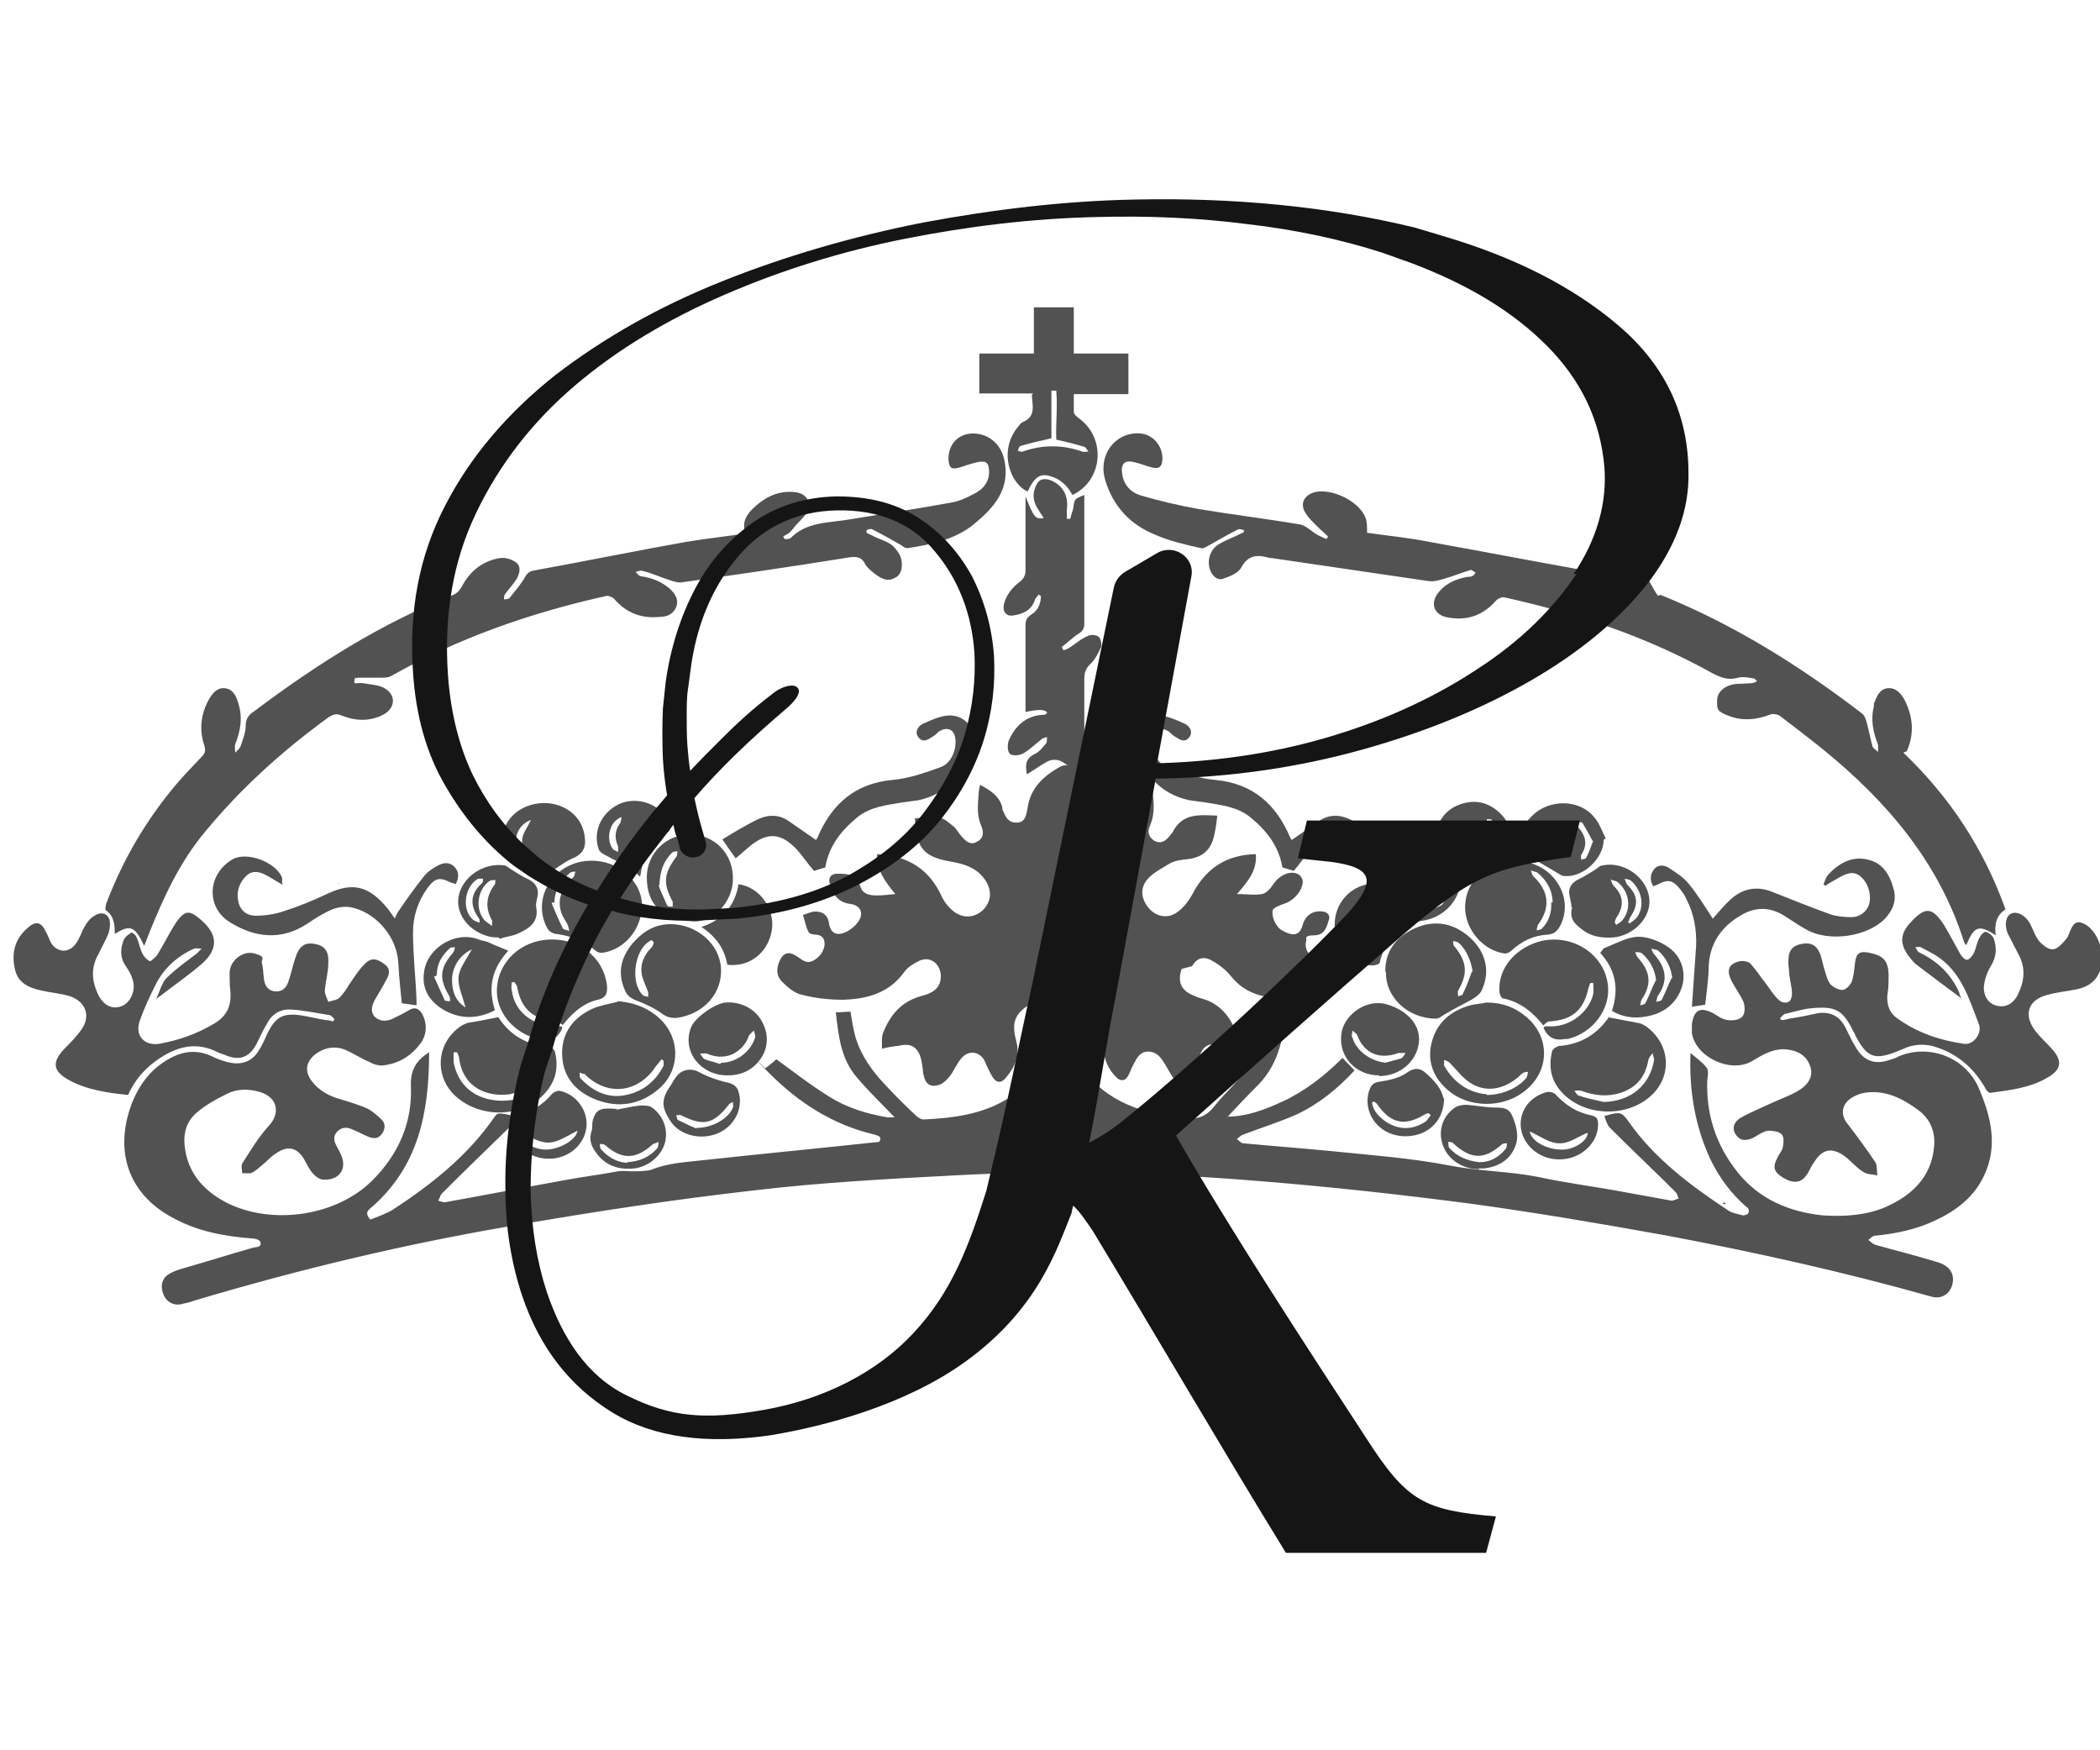 <svg xmlns="http://www.w3.org/2000/svg" xmlns:xlink="http://www.w3.org/1999/xlink" viewBox="0 0 300 250"><defs><style>      .st0 {        fill: none;      }      .st1 {        clip-path: url(#clippath-1);      }      .st2 {        fill: #525252;      }      .st3 {        fill: #151515;      }      .st4 {        clip-path: url(#clippath-2);      }      .st5 {        display: none;        fill: #525252;      }      .st6 {        clip-path: url(#clippath);      }    </style><clipPath id="clippath"><rect class="st0" x="-106.4" y="-5.7" width="522.9" height="261.5"></rect></clipPath><clipPath id="clippath-1"><rect class="st0" x="-106.4" y="-5.7" width="522.9" height="261.5"></rect></clipPath><clipPath id="clippath-2"><rect class="st0" x="46.7" y="21.6" width="206.8" height="206.8"></rect></clipPath></defs><g id="Ebene_2"><rect class="st5" x="-20.9" y="-10.5" width="346.7" height="275"></rect></g><g id="Ebene_1"><g class="st6"><g class="st1"><g><path class="st2" d="M48.4,126.2s0,0,0,0-.1,0-.2,0c0,0,0,0,0,0h.2"></path><polygon class="st2" points="246.1 153.7 246.1 153.8 246.1 153.7 246.1 153.7"></polygon><path class="st2" d="M48.4,126.2h-.2c0,0,.1,0,.2-.1h0"></path><path class="st2" d="M246.4,172c-.1,0-.2-.1-.3-.1,0,0,.1-.1.2-.2,0,0,.1.2.2.2h0Z"></path><polygon class="st2" points="246.1 153.7 246.1 153.7 246.1 153.8 246.1 153.7"></polygon><path class="st2" d="M246.4,171.9s.1,0,.2.1c0,0-.1,0-.2,0h0"></path><path class="st2" d="M175,159.9v.2h-.1s.1,0,.2-.1h0"></path><path class="st2" d="M126.5,159.9s0,0,0,.1h0v-.2h0"></path><path class="st2" d="M106.5,76.2c-.5-1.4,0-2.5.9-3.4,1.7-1.7,3.7-2.8,6.2-2.5,1.7.2,2.4,1.5,1.6,3-.5.8-1.3,1.4-1.9,2.2s-.9.8-1.4,1.1c0,.1.1.2.2.4.2,0,.6,0,.8-.1,2.3-2.4,5.5-2.2,8.4-2.7,4.8-.8,9.6-1.5,14.5-2.4,1.3-.2,2.5-.8,3.6-1.4,1.1-.6,1.9-1.6,1.9-3s-.5-1.6-1.6-1.4c-.9.2-1.8.5-2.7.8-1.1.3-1.4,0-1.5-1.1-.1-2.5,1.8-4.2,4.4-3.7,1.9.4,3.1,1.8,3.5,3.4,1.1,4.4-1.4,7.1-4.3,9.5-2.7,2.2-6.2,2.9-9.5,3.4-.2,0-.6-.2-.8-.4-1.4-.8-2.8-1.6-4.2-2.3-.2-.1-.5,0-.8.1v.4c.3.2.7.3,1,.5.8.4,1.6.6,2.4,1.1.6.4,1.1,1.1,1.4,1.7.5,1.3.2,2.7-.7,3.1-1.1.7-2.1.1-3-.6-.5-.4-1-.8-1.3-1.3-.5-1.1-1.3-1.1-2.2-1-8.1,1.3-16.2,2.5-24.2,3.6-.5,0-1.2-.2-1.7-.4-1.3-.4-2.5-1-3.9-1.3-.2,0-.5.1-.8.2.2.2.4.5.7.6,1.6.2,3.1.8,4.3,1.9.7.7,1.2,1.5.8,2.5s-1.3,1.4-2.2,1.4c-2.7.3-4.9-.5-6.7-2.6-.2-.2-.7-.4-1-.4-10.8,2.4-21.2,6-30.9,11.5-.4.2-1,.2-1.5.2-1,0-2,0-3,0s-.5.3-.7.5c0,.1,0,.2.1.3.4,0,.9-.1,1.3,0,1,.2,2.2.2,3.1.8,1.5,1,1.3,2.7-.2,3.6-2,1.1-4.1,1-6.1.2-.7-.3-1.1-.2-1.8.2-6.6,4.8-12.5,10.1-17.7,16.4-3.6,4.3-5.9,9.3-8,14.5-.2.5-.4,1.1-.7,1.8-1.3-2.8-2-3.1-4.2-1.7,0-1.3-.1-2.6-1.3-3.4-.1-.1,0-.7.1-1,2.4-6.3,5.7-11.9,10-17,1.1-1.3,2.4-2.6,3.6-3.9.5-.5.6-.8.4-1.6-.8-2.3-.5-4.6.7-6.7.5-.8,1.1-1.6,2.2-1.5,1.1.1,1.6,1,1.9,2,.7,2.1.4,4-.4,6-.1.4,0,.8,0,1.2.3-.3.7-.6.8-1,.3-.9.7-1.9.7-2.8,0-1,.4-1.6,1.2-2.1,8.9-6.7,18.2-12.6,28.6-16.7.4-.2.8-.6,1-1,1.2-2.3,3-3.8,5.6-4.2.7-.1,1.7.2,2.3.7.7.6.4,1.6,0,2.3-.5.8-1.1,1.4-1.6,2.1-.2.2-.2.5-.2.8.2,0,.6,0,.8-.2.7-.9,1.5-1.8,2.1-2.8.3-.6.7-1,1.3-1.1,7.2-1.3,14.5-2.8,21.8-4.1,3-.5,6-.8,9.1-1.3"></path><path class="st2" d="M271.9,107.5c6.6,6.3,11.5,13.7,14.6,22.4-1.3.8-1.6,2.1-1.4,3.7-2.4-1.6-3.1-1.3-4.2,1.4-.1-.1-.2-.2-.3-.4-3.6-11.4-11-20.1-20.1-27.5-2.1-1.7-4.2-3.3-6.3-4.9-.4-.2-1-.3-1.4-.1-1.9.7-3.8.9-5.7.2s-1.8-1-1.8-2.2.9-2,2.1-2.3c.7-.2,1.6-.1,2.4-.2.4,0,.7,0,1.2-.3-.2-.2-.3-.4-.5-.4-.7-.1-1.5-.3-2.2-.1-1.4.4-2.4,0-3.6-.6-9.3-5.2-19.4-8.6-29.9-10.9-.3,0-.8.2-1,.4-1.9,2.2-4.2,3-6.9,2.5-2.1-.3-2.7-2.1-1.3-3.7,1-1.2,2.4-1.8,4-2.1.2,0,.5,0,.7-.1.2-.1.4-.3.5-.5-.2-.1-.5-.4-.7-.4-1.3.4-2.5.9-3.9,1.3-.7.2-1.4.4-2.1.3-7.5-1.1-15-2.2-22.5-3.3h-.2c-1.7-.5-3.1-.5-4.1,1.4-.4.7-1.5,1.2-2.4,1.5-.9.4-1.6-.2-2-1.1-.5-1.3-.1-2.9,1.1-3.7.8-.5,1.8-.9,2.7-1.3.3-.2.7-.3,1-.5v-.3c-.2,0-.6-.2-.8-.1-1.4.7-2.8,1.5-4.2,2.3-.4.2-.8.5-1.1.4-2.2-.5-4.5-1-6.5-1.9-3.6-1.4-6.1-4.1-7.2-7.8-1.1-3.6,1.4-6.9,4.9-6.7,2.1.1,3.6,2.2,3.2,4.2-.2.8-.7.8-1.3.7-.9-.2-1.8-.6-2.7-.8-1.3-.3-1.9.2-1.7,1.6.2,1.7,1.3,2.8,2.8,3.2,2.7.8,5.4,1.4,8.1,1.9,4.8.8,9.7,1.4,14.5,2.2,1,.2,1.7,1.1,2.7,1.6.4.2.7.3,1.1.5,0-.1.2-.2.2-.4-.4-.4-.8-.7-1.1-1-.8-.8-1.7-1.6-2.2-2.5-.7-1.3,0-2.4,1.4-2.8,2.5-.6,6.4,1.3,7.3,3.7.2.6.2,1.3.2,2.1,2.8.4,5.9.7,8.9,1.3,7.3,1.3,14.5,2.7,21.8,4,.7.1,1,.5,1.3,1.1.5,1,1.4,2,2.1,2.9.1.2.4.2.7.2,0-.2,0-.6-.1-.8-.5-.7-1.2-1.4-1.7-2.2-.5-.7-.7-1.6-.1-2.3.6-.8,1.5-.9,2.4-.7,2.5.5,4.2,1.9,5.4,4.1s.8,1.1,1.3,1.3c10.4,4.2,19.8,10.1,28.7,16.9.4.3.6,1,.7,1.4.3,1.1.5,2.2.8,3.3.1.3.5.5.8.8,0-.4,0-.7,0-1-.7-1.8-1.1-3.6-.6-5.5,0-.1,0-.2,0-.4.4-1,.8-2.1,2-2.2s1.9.8,2.4,1.7c1.2,2.4,1.4,4.8.3,7.3"></path><path class="st2" d="M155,111c-1.1-.7-2.1-1.4-3.1-2.1-.8-.5-1.7-.5-2.5,0-.9.5-1.7,1.1-2.7,1.7-.2-1.2-.3-2.2,1.1-2.9.7-.3,1.2-1,1.7-1.6.1-.2,0-.5.1-.8-.2,0-.5.1-.7.2-.9.7-1.7,1.5-2.7,2.1-.5.3-1.5.4-1.9.1s-.4-1.3-.2-1.9c.9-2.1,2.5-3.6,4.9-3.7.1,0,.3,0,.4-.1,0,0,.1-.1.2-.2-.3-.5-1.3-.5-3.1-.1v-12.4c0-.7.2-1.1.8-1.5,1-.6,1.4-1.6,1.4-2.7-.1,0-.2-.1-.3-.2-.2.3-.5.5-.6.9-.5,1.4-1.7,1.9-3,2.1-1,.2-1.6-.5-1.4-1.5.3-1.4,1.2-2.5,2.4-3.4.4-.3.7-.9.7-1.4,0-3.1,0-6.2,0-9.3v-1.4c1.2,3,1.4,3.3,2.6,3.1-.2-.4-.5-.7-.7-1.1-.7-1-1-2.1-.5-3.3.4-1.1,1.1-1.4,2.2-1,1.7.7,2.6,2.2,2.3,4.2,0,.4,0,.9,0,1.3.2,0,.3,0,.5,0,.1-.5.3-1,.4-1.4.2-1.4.1-1.4,1.6-2v18.4c0,.7-.3,1.1-.8,1.4-.8.5-1.6,1.3-2.4,1.9,0,.2.2.3.2.5.3-.1.6-.2.9-.4.9-.6,1.7-1.3,2.7-1.7.4-.2,1.2-.1,1.5.2s.4,1.1.3,1.4c-.4.9-.9,1.9-1.6,2.5-.6.6-.8,1.2-.8,2.1v13.9"></path><path class="st2" d="M147.6,56.2h-7.7v-5.7h7.8v-6.6h5.7v6.6h7.8v5.8h-7.8c0,.9,0,1.7,0,2.5,0,.4.5.8.8,1,3.9,2.9,3.3,8.9-1,10.9-.7-1.3-1.7-2.3-3.2-2.7-1.4-.4-2.2.1-3.2,2.2-2.5-1.1-4.2-5.8-1.4-9.2.2-.2.4-.6.7-.7,1.9-.8,1.4-2.3,1.3-3.9M150.9,55.8h-.7v6.8c-1.7.4-3.1.7-4.4,1.1-.2,0-.3.4-.4.7.2,0,.5.2.7.1,2.8-1,5.7-1,8.5,0,.2.1.6,0,.9,0-.2-.2-.4-.7-.7-.7-1.3-.4-2.5-.7-3.9-1-.1-2.3.2-4.6,0-6.9"></path><path class="st2" d="M244.7,131.2c.8-.9,1.6-1.9,2.6-2.8,1.7-1.5,3.7-1.9,5.9-1,2.8,1.1,5.5,2.2,8.3,3.2.9.3,2,.4,3,.4s2.1-.6,2.5-1.8c.4-1.3-.1-3.1-1.2-4-.9-.8-1.9-.5-2.8,0-.7.4-1.5.8-2.2,1.3-.1,0-.2-.1-.3-.2.2-.5.4-1.1.7-1.4,1.5-1.6,3.4-2.7,5.7-2.1,2.2.5,3.2,2.4,3.7,4.5.3,1.6-.3,2.8-1.3,3.9-2.5,2.6-8,3.4-11.2,1.6-1.1-.6-2.1-1.3-3.2-2-2.1-1.3-4.2-1.3-6.3,0-2.7,1.6-4.3,3.9-4.5,7.1,0,1.9-.3,3.7-.5,5.6-.7.1-1.3.2-1.9.3.2-2.8.4-5.7.6-8.6.1-2.4-.3-4.7-1.4-6.8-.2-.5-.5-.9-.8-1.3-1.1-1.4-1.8-1.6-3.4-.7-.2,0-.4.2-.5.2-.5-.8-.5-1.6,0-2.3.5-.8,1.4-.8,2.1-.4,1.1.7,2.2,1.4,3,2.4,1.3,1.6,2.4,3.4,3.5,5.1"></path><path class="st2" d="M40.4,126.4c-.9-.5-1.6-1-2.4-1.4-.9-.5-1.9-.7-2.7,0-1.2,1.1-1.6,2.5-1.2,4,.3,1.1,1.2,1.8,2.4,1.8s2.7-.2,3.9-.6c2.2-.7,4.4-1.6,6.5-2.6,3.5-1.6,5.8-1.1,8.5,2.2.3.4.6.8,1,1.4.2-.5.4-.9.7-1.3,1.1-1.6,2.3-3.3,3.6-4.9.5-.6,1.2-1,1.9-1.4.8-.4,1.6-.5,2.3.2.7.7.7,1.5.2,2.5-.2-.1-.4-.2-.6-.2-1.6-.8-2.3-.8-3.4.7-1.4,1.9-2.1,4.1-2.1,6.4,0,3.3.4,6.5.5,9.7,0,.2,0,.5,0,.7-.7-.1-1.3-.2-2.1-.3-.2-1.9-.4-3.9-.5-5.8-.2-3.6-3-6.9-6.3-7.8-1.4-.4-2.7-.1-4,.6-1,.5-1.9,1.1-2.8,1.7-3.7,2.4-7.5,1.9-11-.3s-3.1-7,.5-9c2.1-1.1,6.2.5,7,2.7,0,.2,0,.4,0,.8"></path><path class="st2" d="M184.8,124.4c-.5-.2-1-.3-1.6-.5-.5-3-2.2-5.2-4.5-7.1-1.9-1.6-4.3-1.8-6.6-2.2-.7-.1-1.5-.2-2.2-.3-4.2-.9-6.5-3.8-7.8-7.5-.8-2.4,1.1-4.8,3.6-4.6,1.2.1,2.5.7,3.6,1.2.6.3,1.2,1.1.6,1.9-.6.8-1.3.4-1.9,0-.4-.2-.7-.5-1-.8-1.3-.8-2.3-.3-2.4,1.2-.1,1.6.7,3.4,2.2,3.9,2.2.8,4.5,1.6,6.8,1.8,5.4.5,8.7,3.5,10.7,8.2,0,.1.2.2.2.4,1.3-.9,2.6-1.8,3.9-2.7,1.4-1,3-1,4.6-.2,1.6.8,3.3,1.8,4.9,2.8-.7,1-1.3,1.9-1.9,2.7-.7-.6-1.4-1.2-2.1-1.8-2.5-2-4.4-1.8-6.6.5-.9,1-1.6,2.1-2.5,3.1"></path><path class="st2" d="M116.3,124.4c.5-.2,1-.3,1.6-.5.5-3,2.2-5.2,4.5-7.1,1.9-1.6,4.3-1.8,6.6-2.2.7-.1,1.5-.2,2.2-.3,4.2-.9,6.5-3.8,7.8-7.5.8-2.4-1.1-4.8-3.6-4.6-1.2.1-2.5.7-3.6,1.2-.6.3-1.2,1.1-.6,1.9.6.8,1.3.4,1.9,0,.4-.2.7-.5,1-.8,1.3-.8,2.3-.3,2.4,1.2.1,1.6-.7,3.4-2.2,3.9-2.2.8-4.5,1.6-6.8,1.8-5.4.5-8.7,3.5-10.7,8.2,0,.1-.2.2-.2.4-1.3-.9-2.6-1.8-3.9-2.7-1.4-1-3-1-4.6-.2-1.6.8-3.3,1.8-4.9,2.8.7,1,1.3,1.9,1.9,2.7.7-.6,1.4-1.2,2.1-1.8,2.5-2,4.4-1.8,6.6.5.9,1,1.6,2.1,2.5,3.1"></path><path class="st2" d="M168.8,138.4c-.6,1.8-.1,3,1.5,3.7.4.2.9.4,1.3.5,3,.8,4.5,3.1,5.3,5.8.1.4,0,1,0,1.4-.5,0-1,0-1.4-.2-2.8-1.1-4.1-.3-4.4,2.7v.7c0,.7,0,1.6-1,1.8s-1.8.1-2.4-.7c-.5-.7-.9-1.5-1.4-2.3-.5-.8-1.1-1.6-2.3-1.6-1.1,0-1.6.9-2,1.7-.3.5-.5,1.1-.8,1.7-.4.8-1.1.9-1.7.3-1.2-1.2-1.9-2.7-1.8-4.4,0-.8.2-1.6.4-2.3.2-2.1-1.1-3.9-3.1-4.2-1.4-.2-2.7.6-2.8,2.1,0,1.1,0,2.4.4,3.4,2.1,6,6.5,9.3,12.7,10.6,1.3.2,2.7.2,3.9.5,1.7.4,3.1-.1,4.2-1.5,1.7-2.1,3.7-3.9,5.4-6,1.7-2.2,2.6-4.8,2.6-7.7.8,0,1.4,0,2.2.1-.2,4.2-1.2,8-4.3,10.9-1.4,1.4-2.7,2.8-4,4.2,0,0-.1,0-.2.1h.1v-.2c2.9,0,5.5-1,8.1-2.2,3.2-1.5,6-3.7,8.5-6.2.5.6,1.1,1.1,1.7,1.8-2.4,2.6-5.1,4.8-8.3,6.3-2.5,1.1-5.1,1.9-7.7,2.9-.3.1-.5.4-.8.6.3.2.6.6.9.6,4.2.4,8.3.7,12.4,1.1,5.8.6,11.6,1,17.2,2.1,4.2.8,8.4.8,12.5,1.6,4.1.9,8.3,1.4,12.5,2.2,2.2.4,4.4.8,6.6,1.2.3,0,.6-.2,1-.3-.1-.3-.2-.7-.4-.9-3.1-3.1-6.3-6.1-9.4-9.2-.4-.4-.6-1.1-.8-1.7,2.3-.6,2.4-.7,3.6,1,3.7,5.2,8.8,9,14.1,12.5.6.4,1.4.5,2.1.7.2,0,.7-.1.8-.4.1-.2,0-.7-.3-.8-2.2-1.9-3.9-4.2-5.2-6.9-2.2-4.8-3-9.8-2.8-15.1.8.7,1.7,1.3,2.3,2.1.3.4.2,1.1.1,1.7-.2,4.9,1.2,9.3,4.3,13.2,3.1,3.9,7.4,5.7,12.2,6.2,3.1.2,6.2,0,9-1.2,3.8-1.7,6.5-4.3,6.9-8.6.2-2.1-.5-3.9-2.2-5.2-2.3-1.7-4.8-3-7.8-2.5-.5.1-1.1.3-1.6.6-1.6.9-1.9,2.5-.7,3.9,1.3,1.7,2.7,3.6,3.9,5.4.3.5.2,1.3.3,1.9-.7-.2-1.4-.1-2-.5-1-.6-1.7-1.5-2.6-2.2-1.9-1.4-3.3-1.1-4.5.9-.4.5-.6,1.2-1,1.7-.8,1.2-1.9,1.3-3.4.4-1.3-.8-1.5-1.5-.8-2.8.2-.5.7-1,.8-1.6.1-.6.2-1.4-.2-1.8-.4-.4-1.3-.5-1.9-.5-.7.1-1.4.6-2.1,1-.9.4-1.8.6-2.5-.4s-.2-1.9.6-2.4c1.4-.8,3.1-1.5,4.6-2.2,1.3-.6,2.8-1.1,4-1.9,1.1-.7,1.9-1.9,1.4-3.3-.5-1.5-1.7-2.2-3.3-2.4-1.9-.2-3.4.7-4.9,1.6-3,1.9-8.1-.4-8.7-3.9,0-.4,0-.8,0-1.3.3-2.1,1.2-2.5,3-1.6.7.4,1.3.9,2.1,1,.7.1,1.7,0,2.1-.5.4-.4.4-1.4.2-2-.4-1-1.1-1.9-1.7-3-.8-1.6-.5-2.5,1.1-2.9.5-.1,1.4,0,1.7.5.8.9,1.5,2,2.3,3,.5.7,1,1.5,1.7,2.1.3.3,1,.4,1.3.2.3-.1.5-.7.5-1.1,0-1-.3-1.9-.4-2.9,0-.7-.2-1.4-.1-2.1,0-1.3.7-2,2-2.2,1.2-.2,2,.2,2.5,1.4.3.8.4,1.6.7,2.5.2.7.4,1.4.8,1.9.4.4,1.1.8,1.7.8.5,0,1.1-.7,1.3-1.1.3-.8.4-1.8.5-2.8.2-1.4.7-1.7,2.1-1.4,2,.4,2.7,1.2,2.7,3.3s-.1,1.9-.2,3c0,1.3.4,2.4,1.5,3.1,2.8,2,6,3.1,9.5,3.6,1.3.2,2.6-1.5,2.1-2.8-1.4-3.6-2.5-7.5-6.1-9.8-.7-.4-1.4-.8-2.2-1.2-.2-.1-.5,0-.8,0,.2.2.3.6.5.7,2.7,1.3,4.6,3.1,5.8,5.8,0,.2.1.4.3.8-2.3-1.7-4.3-3.2-6.4-4.8-.4-.3-.8-.8-1.1-1.2-1.3-1.7-1.3-3.2.2-4.8,2.1-2.3,3.1-2.3,4.8.3.8,1.3,1.5,2.7,2.3,4.1.2.4.7.9,1,.9s.8-.6,1-1c.3-.7.4-1.5.8-2.2.2-.4.7-.9.9-.8.4.1.9.5,1.1.9.5,1.4.4,2.7-.4,4-.5.8-.9,1.9-1,3,0,1.5.8,2.5,2.1,2.7,1.1.2,2.2-.4,2.8-1.7.9-1.9,1.1-3.7.1-5.6-.5-1-1.1-2.1-1.6-3.1-.5-1.3-.2-2.5.5-2.8.8-.4,2,.2,2.7,1.4.4.8.7,1.7,1.2,2.4.5.6,1.3,1.3,2,1.3s1.4-.8,1.9-1.4c.4-.4.5-1,.8-1.6.5-1,1.1-1.1,2.1-.5,1.6,1,2.6,3.6,2.2,5.7-.3,2-1.6,3.1-3.5,3.5-1.4.3-2.8.4-4.2.8-2.8.7-3.5,2.9-1.7,5.2.7.9,1.6,1.7,2.4,2.6,1.4,1.6,1.3,2.8-.5,3.9-2.6,1.6-5.5,1.9-8.4,2.3-.2,0-.6-.4-.7-.7-1.6-2.8-3.9-4.8-6.9-5.8-1.4-.5-2.9-.5-4.3,0-.4.2-.8.3-1.2.5-3.4,1.4-4.5,1-6.2-2.3,0-.1-.1-.3-.2-.4-1.5-3.1-2.5-3.7-5.9-3.4-1.3.1-2.5.5-3.8.8-.3,0-.5.4-.8.6,0,.1.1.2.2.3.4,0,.7-.1,1.1-.2,1.4-.2,2.8-.5,4.2-.8,1.8-.2,3.1.5,3.9,2.2.4.8.8,1.7,1.3,2.5,1.2,2.2,2.9,2.8,5.2,1.9.4-.1.7-.2,1-.4,4.5-1.9,9.8.2,11.6,4.8,1.3,3.1,2.2,6.3,1.5,9.7-1,4.4-3.9,7.1-7.8,8.9-2.7,1.3-5.6,1.9-8.6,2.2-.4,0-.7.4-1,.6.3.2.6.6,1,.7,2.8.8,5.7,1.5,8.6,2.4,2,.5,2.8,1.7,2.4,3.3-.4,1.4-1.6,2.1-3,1.7-12.4-3.5-25-6.3-37.7-8.7-9.4-1.7-18.8-3.3-28.3-4.6-10-1.3-20-2.4-30-3.2-14.6-1.2-29.2-1.6-43.8-.8-9.4.5-18.8,1-28.1,2.1-11.6,1.3-23.3,3.1-34.9,5.1-15.3,2.6-30.3,6.2-45.1,10.6-.6.2-1.2.4-1.8.5-1.2.4-2.3-.1-2.8-1.2-.5-1.1-.4-2.3.7-3,.5-.3,1-.5,1.6-.7,3.5-1,7-2.1,10.5-3.1.4-.1,1.2,0,1-.8-.1-.3-.7-.5-1.1-.5-4-.3-7.9-1-11.5-3-6.3-3.4-8.3-9.5-5.8-16.2,1.2-3.1,3.1-5.4,6-6.8,1.7-.8,3.5-.9,5.3-.1.8.4,1.6.7,2.4.9,1.9.5,3.5,0,4.5-1.7.5-.8.9-1.7,1.3-2.6,1.1-2.1,2.1-2.7,4.5-2.4,1.3.2,2.5.5,3.7.7.4,0,.7.1,1.1.2,0-.1.1-.2.2-.3-.2-.2-.4-.5-.7-.6-1.9-.3-3.7-.7-5.5-.8-1.5-.1-2.7.6-3.4,1.9-.6,1-1.1,2.1-1.6,3.1-1,1.8-2.3,2.3-4.2,1.6-.4-.2-.9-.3-1.3-.5-2.9-1.5-5.6-.9-8.2.8-2,1.3-3.6,3-4.6,5.3-2.9-.3-5.8-.7-8.4-2.1-2.4-1.3-2.5-2.6-.7-4.5.8-.8,1.7-1.7,2.4-2.7,1.4-1.9.7-4-1.6-4.8-1.3-.4-2.7-.5-4-.8-1.9-.4-3.5-1.1-3.9-3.2-.5-2.3.1-4.3,1.9-5.8,1.1-1,1.9-.8,2.5.5.3.5.5,1.1.8,1.7.9,1.4,2.6,1.5,3.6,0,.5-.7.7-1.5,1.1-2.2.4-.7.8-1.3,1.5-1.7,1.2-.8,2.3-.1,2.2,1.3,0,.7-.2,1.3-.5,1.9-.4.8-.8,1.6-1.2,2.4-1,1.8-.9,3.6-.1,5.4.7,1.7,2.1,2.5,3.5,1.9,1.3-.5,2.1-2.4,1.5-3.9-.2-.7-.6-1.3-1-1.9-.8-1.2-.7-2.5-.2-3.7.2-.4.7-.8,1.1-1,.2,0,.7.5.8.9.3.7.4,1.5.8,2.2.2.4.6.8,1,1,.2,0,.7-.5,1-.8,1-1.6,1.8-3.3,2.8-4.8,1.2-1.7,1.9-1.7,3.4-.4,2.5,2.1,2.7,4.2.2,6.4-2.1,1.8-4.3,3.3-6.5,5h0c.5-1,.8-2.4,1.6-3.1,1.3-1.3,2.8-2.3,4.2-3.4.2-.2.5-.5.7-.7-.4,0-.8-.1-1.1,0-2.4,1.1-4.3,2.8-5.5,5.2-.8,1.6-1.6,3.3-2.2,5-.8,2.1.5,3.7,2.7,3.4,2.8-.5,5.4-1.4,7.9-2.9,1.9-1.1,2.5-2.7,2.3-4.7-.1-.8-.1-1.6-.1-2.5,0-1.8,1.9-3.3,3.6-2.8s.9.8,1,1.3c.2.7.2,1.6.3,2.3.1.9.5,1.7,1.6,1.8,1,.1,1.6-.5,1.9-1.4.4-1.1.6-2.3,1-3.4.5-1.6,1.3-2.2,2.6-2,1.5.2,2.2,1,2.1,2.7,0,1.4-.4,2.7-.5,4,0,.5.3,1.1.5,1.6.5-.2,1.2-.2,1.6-.6.5-.5,1-1.2,1.4-1.9.7-1,1.3-2,2.1-2.8.9-1,1.7-1,2.9-.1,1,.7.7,1.6.2,2.4-.5,1-1.1,1.9-1.6,2.8-.4.8-.6,1.6,0,2.3.7.7,1.6.7,2.4.4.8-.4,1.7-.8,2.5-1.3.8-.5,1.4-.3,1.9.5.7,1.3.7,2.7,0,3.9-1.4,2.1-3.4,3.3-5.8,3.5-.5,0-1.2-.2-1.7-.5-1.2-.5-2.4-1.3-3.6-1.8-1.3-.5-2.7-.3-3.9.5-1.6,1.1-1.9,2.6-.7,4.1,1,1.3,2.5,2.1,4,2.5,1.3.4,2.7.8,4,1.4.7.4,1.4,1,2,1.6.5.6.4,1.3,0,1.9-.5.7-1.1.8-1.9.5-.8-.3-1.4-.7-2.2-1-.8-.4-1.6-.5-2.3.2s-.5,1.5,0,2.3c.1.3.3.5.4.8,1.1,2.1,0,3.9-2.4,3.8-.5,0-1.2-.5-1.6-1-.5-.6-.8-1.3-1.2-2-1-1.6-2.3-1.9-3.9-.8-.7.4-1.2,1-1.8,1.5-.6.5-1.1,1-1.7,1.3-.4.2-1,0-1.4.1,0-.5-.2-1,0-1.4,1.2-1.9,2.4-3.9,3.9-5.5,1.5-1.7,1.2-3.9-1.3-4.7-1.6-.5-3.3-.5-4.7.2-1.6.8-3.3,1.7-4.6,2.9-1.7,1.6-1.8,3.7-1.3,5.9.8,3.3,3.1,5.5,6.2,7,6.5,3,15.4,1.6,20.4-3.4,3.7-3.7,5.7-8.2,5.5-13.4-.1-2.3.7-3.7,2.6-4.9,0,8.6-1.5,16.4-8.4,22.3-.5.4-.7.8,0,1.6,1-.4,2.2-.8,3.2-1.4,5.5-3.6,10.7-7.7,14.5-13.2.5-.7.5-.7,2.9-.2-.2.6-.4,1.3-.8,1.7-3.2,3.1-6.5,6.3-9.6,9.4-.2.2-.3.7-.5,1,.4.1.8.3,1.1.2,5.6-1,11.2-2.1,16.8-3.1,2.6-.5,5.2-.8,7.8-1.3.7-.1,1.3,0,2,0s1.9,0,2.7-.2c2.4-1,5-1.1,7.6-1.4,8.3-.9,16.6-1.7,25-2.6.5-.8-.2-.9-.9-1.1-5.8-1.4-10.6-4.5-14.8-8.7s-.3-.4-.6-.7c.3-.2.7-.5.9-.7.3-.2.6-.5.7-.6,2.5,1.8,4.9,3.7,7.5,5.3,2.5,1.6,5.4,2.5,8.4,3h1.1v.2h0s0,0,0-.1c-1.8-1.9-3.7-3.7-5.4-5.7-2.4-2.7-2.7-6-3.1-9.4.7,0,1.4-.1,2.1-.1.2,1.3.4,2.5.7,3.6.8,2.7,2.4,4.9,4.3,6.9,1.4,1.5,2.9,3,4.4,4.4.2.2.7.5,1,.5,4.2-.2,8.4-.7,12.1-3,3.6-2.3,6-5.5,6.9-9.6v-.2c.2-1.4.2-2.7-1-3.6-1-.7-2-.4-3,.1-1.3.8-2.2,1.9-2,3.6,0,.5.2,1.1.3,1.6.5,1.9-.2,3.6-1.4,5-.8,1.1-1.6.9-2.2-.3-.4-.7-.7-1.4-1-2.1-.8-1.3-2.3-1.4-3.3-.2-.6.7-1,1.7-1.6,2.5-.4.5-.9,1-1.4,1.2-1.4.5-2.1,0-2.4-1.5-.1-.9-.2-1.9-.5-2.7-.6-1.4-1.6-1.7-3.1-1.3,0,0-.1,0-.2,0-.7.1-1.4.2-2.1.4,0-.8-.1-1.7.2-2.4,1-2.4,2.5-4.3,5.3-5.1,2.1-.5,2.9-1.4,2.9-2.9s-1.3-2.9-3-2.2c-.8.4-1.7.9-2.2,1.6-2.2,3.1-5.4,3.9-8.8,4-1.9,0-3.9-.2-5.8-.7-1.1-.2-2.1-1.1-2.9-1.9-.8-.8-.8-1.8-.4-2.8.6-1.4,1.4-1.6,2.7-.7.7.5,1.3,1,2.2.5s1.5-1.3,1.6-2.3c0-.8-.3-1.3-1.2-1.4-.4,0-1-.1-1.1-.4-.4-.7-.5-1.6-.8-2.4.6-.2,1.2-.5,1.8-.5.9,0,1.7.4,1.9,1.5.2,1.7,1.2,2.1,2.7,1.3.5-.3,1-.7,1.4-1.2,1-1.3.5-2.5-1.1-2.7-1.7-.2-2.4-1.4-2.8-2.7-.4-1,.1-1.7,1.3-1.6,1.3,0,2.5.2,3,1.8.3,1.1,1.3,1.3,2.3,1.3s1.6-.1,2.7-.2c-1.4-1.7-2.7-3.4-2.6-5.7,4.3.2,7.5,2.1,9.3,6.2.4.8,1.1,1.6,1.8,2.1,1.4,1,3.1.7,4.2-.5,1.1-1.3,1.1-2.8,0-4.3-1.1-1.5-2.8-2.1-4.6-2.4-4.1-.7-5.1-1.9-5.3-6.2h0c1.1-.1,2.4-.3,3.5-.1.8.1,1.4.8,2.1,1.3.4.4.7,1,1.1,1.4.6.7,1.3,1.3,2.2.7,1-.5.9-1.4.6-2.2-.7-1.5-.5-3.1-.4-4.6,0-.4.1-.8.2-1.3,1.5.8,2.8,1.6,3.2,3.3,0,0,0,.1,0,.2.4.9.7,1.9,2,1.9,1.3,0,1.4-1.1,1.6-2.1.4-2.8,2.2-4.5,4.5-5.8.7-.4,1.2-.4,1.9,0,2.2,1.3,4,2.8,4.3,5.5,0,.2,0,.3.1.4.2.8.4,1.9,1.6,1.9,1.1,0,1.6-.8,1.9-1.7.5-1.6,1.5-2.6,2.9-3.4.1,0,.3-.1.5-.2.3,2,.6,3.9-.2,5.8-.4.8-.3,1.6.6,2.2,1,.5,1.6,0,2.2-.7.1-.1.2-.3.4-.5,1.4-2.8,3.8-2.5,6.4-2.4-.1.9-.2,1.7-.4,2.6-.4,2.1-1.5,3.3-3.7,3.6-1,.1-2,.2-2.8.7s-2.2,1.2-3,2.1c-1.2,1.3-1,2.9.1,4.2,1.1,1.3,2.8,1.6,4.2.5.8-.6,1.5-1.5,2-2.4,1.9-3.7,4.8-5.7,9.1-5.8.2,2.2-1,3.8-2.7,5.7,1.4,0,2.5.2,3.6,0,.6-.1,1.2-.8,1.6-1.4.7-1.1,2.2-2,3.4-1.5.4.1.8.7.8,1.1,0,1.3-1.3,2.8-2.7,3.2-.6.2-1.6.6-1.6,1-.1.7.2,1.6.7,2.2.3.5,1,.8,1.5,1,1.1.4,1.8,0,2.1-1.2.4-1.4,1.5-2.1,2.9-1.9.7.1,1.1.6.8,1.3-.3,1-.6,2.1-2.1,2.1s-1,.5-1.1.8c-.3,1.1.3,1.9,1.1,2.5.7.6,1.5.7,2.2,0,0,0,.1-.1.2-.1.7-.4,1.1-1.4,2.1-.5.9.7,1.4,2.1.9,3-.5.8-1.2,1.7-2,2.2-2.4,1.4-4.9,1.5-7.6,1.3-.8,0-1.7-.2-2.5-.4-2.1-.4-3.7-1.2-5.1-2.9-.7-.9-1.7-1.7-2.8-2.3-1.2-.7-2.2-.3-2.8.8"></path><path class="st2" d="M212.5,143.2c2.1,0,4,.7,5.6,2.1,3.3,2.8,3.3,7.5,0,10.3-3.2,2.8-8.5,2.8-11.6-.2-1.8-1.7-2.6-3.9-2-6.4.7-2.9,2.7-4.6,5.5-5.4.7-.2,1.5-.2,2.3-.4M212.4,156.4c2.2,0,4.5-1,5.7-2.5.1-.2.1-.5.2-.8-.2,0-.5,0-.8.2-.3.2-.5.5-.8.7-2.1,1.7-4.7,2.1-6.9.5-1-.7-1.8-1.8-2.7-2.7-.2-.2-.5-.3-.8-.4,0,.3,0,.6,0,.8,1.4,2.5,3.6,3.9,6.1,4.1"></path><path class="st2" d="M220.5,146.5c-1.5-1.9-3.3-3.4-5.8-3.9-.2,0-.5-.6-.5-1-.2-3.4,2.4-6.3,6-7.2,4.5-1,9,1.9,9.5,6.3.4,3.4-2.1,6.8-5.7,7.7h-.4c-1.5.3-2.5-.2-3.1-1.6,0,0,.1-.1.2-.2h1.1c2.7-.1,5.2-2.1,5.8-4.6.1-.5,0-1.1,0-1.6h-.4c-.1.2-.2.5-.3.8-.7,3.2-2.4,4.5-5.6,4.7-.3,0-.6.4-.9.6h0Z"></path><path class="st2" d="M229.7,145.3c1.5.3,2.8.5,4.2.8.4,0,.7.2,1.1.4,3.8,2.6,4,7.6.4,10.4-3.6,2.8-9.3,2.4-12.3-.9-1.5-1.6-1.9-3.6-1.4-5.7,0-.4.6-.8,1-.9,3.1-.2,5.5-1.7,7.2-4.2M229.1,157.4c3.9-.1,6.6-2.4,7.2-6,0-.3-.2-.7-.2-1-.2.3-.5.6-.6.9-.4,2.4-1.6,4-4,4.8-1.9.6-3.7.4-5.6-.3-.3-.1-.7,0-1,0,.2.2.4.7.7.7,1.1.4,2.3.6,3.5.9"></path><path class="st2" d="M197.9,138.7c0-2.7,1.4-4.7,3.8-5.9,2.5-1.3,5.1-1.2,7.4.4,3.1,2.2,4,5.4,2.5,8.4-.3.5-.9.9-1.4,1.2-1.3.7-2.7,1.4-4,2.2-.3.2-.7.5-1,.5-4.2,0-7.3-3.2-7.2-6.6M210.4,138.9c-.2-1.5-.9-3.3-2-4.2-.2-.2-.5-.2-.8-.3,0,.3,0,.7.2.8,1.8,2.2,1.9,3.9.5,6.3-.1.2,0,.5,0,.8.2-.1.7-.1.7-.4.5-1,.9-2.1,1.3-3.2"></path><path class="st2" d="M209.3,129.6c0-2.7,1.6-5,4.2-6.1,2.8-1.1,6.1-.5,8.1,1.5,1.9,1.9,2.5,4.6,1.4,7-.4.8-.8,1.4-1.9,1.5-2,.1-3.7.9-5.2,2.3-.2.2-.6.4-.9.4-3.1-.4-5.7-3.4-5.7-6.6M221.8,128.9c0-1.7-.8-3.1-2.1-4.2-.2-.2-.7-.2-1-.4.1.4.2.8.5,1,2.1,2.1,2.3,4.4.5,6.8-.1.2-.1.5-.2.8.3-.1.7-.1.8-.3,1-1,1.4-2.4,1.3-3.7"></path><path class="st2" d="M196.3,125.4c0-3.4,2.8-6.2,6.2-6.2s6.2,2.8,6.2,6.2-2.9,6.3-6.8,6.2c-3,0-5.6-3-5.6-6.3M206.3,125.7c-.4,1.1-.7,2.1-1,3-.1.3-.2.7-.2,1,.3-.2.8-.3,1-.6,1.4-2.1,1.1-5.2-.8-6.9-.2-.2-.7-.2-1-.3.1.3.2.6.4.8.5,1,1.1,2.1,1.7,3.1"></path><path class="st2" d="M229.1,119.9c0,2.8-3.1,5.6-5.8,5.2-.3,0-.5-.3-.8-.4-1.3-.8-2.6-1.5-3.9-2.3-.4-.2-.8-.6-1-1-.7-1.9-.1-3.6,1.3-4.9,2.4-2.4,6.8-2.4,8.9.3.7.8,1.1,2,1.6,3-.1,0-.2.1-.3.1M227.5,120.1c-.4-.8-.9-1.7-1.4-2.5-.1-.2-.5-.2-.8-.2,0,.2,0,.6.2.8,1.1,1.3,1.3,2.5.4,3.9-.1.2,0,.5,0,.7.2-.1.7-.1.7-.3.4-.7.6-1.4,1-2.4"></path><path class="st2" d="M230.3,144.3c1-3.1.5-5.8-1.7-8.2.2-.2.4-.6.6-.7,1.6-.6,3.3-1.6,4.9-1.6,1.3,0,2.9.6,4.1,1.4,2,1.3,2.7,3.6,2.1,5.7-.8,2.5-2.7,3.9-5.2,4.3-1.6.3-3.3.1-4.8-.8M238.9,139.7c-.2-1.6-.9-2.9-2-3.9-.2-.2-.7-.2-1-.3.1.3.2.6.4.8,1.8,2,2,3.9.5,6-.1.2-.1.5-.2.8.3-.1.7-.1.8-.3.5-1,.9-2.1,1.4-3.1M236.6,140.1c-.2-1.7-.9-2.9-2-3.9-.2-.2-.6-.2-1-.2.1.3.2.6.4.8,1.8,2,2,3.8.5,6-.1.2-.1.5-.2.8.3-.1.7-.1.8-.4.5-1,.9-2.1,1.4-3.1"></path><path class="st2" d="M197,153.6c-3.3,0-5.7-2.6-5.4-5.7.2-2.8,3.4-5.2,6.3-4.5,2.4.6,5.1,2.5,4.8,5.5-.3,2.7-2.7,4.8-5.7,4.8M197.9,151.8c.7-.2,1.5-.4,2.2-.6.3-.1.5-.5.7-.8-.4,0-.7,0-1,0-2.7,1-4.9.1-5.9-2.5-.1-.3-.5-.5-.7-.7,0,.4-.2.7,0,1,.6,2,2.7,3.4,4.8,3.6"></path><path class="st2" d="M224.5,129.6c0-.5-.2-1.2-.3-1.8-.2-1,.4-1.8,1.3-2.2,1-.5,1.8-1,2.7-1.6.2-.2.5-.4.8-.4,3-.6,6.2,1.7,6.6,4.6.4,2.7-2.1,5.4-5.1,5.7-1.6.1-3.1-.1-4.3-1-1.1-.8-2.1-1.6-1.6-3.3M230.7,131.8c0,.1.2.2.2.3.3-.2.7-.4.9-.7,1.3-1.6,1-4-.7-5.4-.2-.2-.7-.2-1-.4.1.3.2.7.4.9,1.4,1.4,1.6,2.8.4,4.6-.1.2-.2.4-.2.6M232.5,131.6c.1.1.2.2.3.3.3-.2.7-.5,1-.8,1.2-1.6.8-3.9-.8-5.3-.2-.2-.6-.2-.9-.3.1.3.2.7.4.9,1.5,1.5,1.6,2.8.4,4.6-.1.2-.2.4-.2.6"></path><path class="st2" d="M211.3,167c-2.4,0-4.5-1.4-5.2-3.5-.7-2,0-4.2,1.9-5.4.4-.2,1-.3,1.5-.3,1.4.1,2.8.4,4.3.4,1.1,0,1.8.2,2.2,1.1.6,1.4,1.1,3,.4,4.6-.8,1.9-2.5,2.8-4.5,3h-.6M211.4,166c1.5,0,2.7-.7,3.7-1.9.2-.2.1-.5.2-.8-.2,0-.6,0-.8.2-2.5,2.2-4.4,2.1-6.9-.2-.2-.2-.5-.2-.7-.2,0,.2,0,.6.1.8,1.1,1.3,2.6,1.9,4.3,2.1"></path><path class="st2" d="M206.3,156.8c0,2.5-1.3,4.3-3.3,5.1-2.2.8-4.7.4-6.3-1.3-1.3-1.4-1.7-3.4-1-5.1.3-.7.7-.9,1.4-1,1.3-.2,2.8-.5,3.9-1.3,1-.7,1.8-.7,2.6,0,1.3,1.1,2.4,2.4,2.6,3.7M196.3,157.3c-.1,0-.2.2-.3.2.2,1.3,1.1,2.1,2.1,2.8,1.8,1.1,3.6,1.1,5.4,0,.4-.2.6-.7.9-1-.1-.1-.2-.2-.3-.3-.2,0-.4.1-.6.2-2.8,1.7-4.8,1.3-6.7-1.4-.1-.2-.4-.4-.6-.5"></path><path class="st2" d="M195.4,126.2c1.3,3.8,1.9,4.6,5.3,6.2-1.8,1.3-3.1,2.8-3.6,5.1,0,.2-.7.4-1,.4-2.8,0-5.2-2.4-5.4-5.3-.3-3,1.7-5.7,4.6-6.3"></path><path class="st2" d="M222.7,165.6c-2.7,0-5-1.9-5.4-4.3-.4-2.4,1.1-4.6,3.6-5.3.4-.1,1,0,1.3.3,1.4,1.5,3,2.6,5.1,3,.8.2,1,.5,1,1.3,0,2.7-2.5,5-5.5,5M218.5,161.5c.2,1.5,2.5,2.8,4.9,2.7,1.7-.1,3.5-1.4,3.4-2.4-1.3.5-2.7,1.6-4.1,1.5-1.4,0-2.8-1.1-4.2-1.7"></path><path class="st2" d="M209.7,125.2c-.7-3.4-1.4-4.5-4.5-6.5.4-1.7,1.4-3,3.1-3.7,2-.8,3.9-.6,5.6.8s2.3,3.2,1.7,5.4c-.2.7-.5,1-1.2,1.2-1.3.5-2.6,1.3-3.9,2.1-.3.2-.5.4-.9.7M214.2,119.4c-.4-.7-.7-1.6-1.1-2.3,0-.1-.4-.1-.7-.1,0,.2,0,.5,0,.6.9,1.1,1,2.4.3,3.6,0,.2,0,.4,0,.6.2,0,.6-.1.7-.2.3-.6.5-1.3.8-2.1"></path><path class="st2" d="M88.3,143c2.1.2,3.9.8,5.5,2.1,3.5,2.8,3.6,7.9,0,10.7-2.8,2.2-6,2.5-9.3,1-2.7-1.3-4.2-3.4-4.2-6.4,0-3,1.7-5.1,4.3-6.3,1.1-.5,2.4-.7,3.6-1M94.8,151.5c-.1,0-.2-.2-.3-.2-.2.3-.5.6-.8,1-2.5,3.8-6.8,4.3-10,1.3,0,0-.1-.2-.2-.2-.2,0-.5-.1-.7-.2,0,.2,0,.6.1.8,1.6,1.7,3.6,2.8,6,2.5,2.7-.4,4.7-1.9,5.9-4.3v-.4"></path><path class="st2" d="M80.3,146.9c-.6,1.4-1.6,1.9-3.1,1.6-3.8-.8-6.5-4-6.2-7.5.3-3.7,3.4-6.6,7.4-6.8,4.3-.2,7.8,2.5,8.3,6.5.1,1,0,1.8-1.3,2.1-2.2.5-3.7,2-5,3.6h0c-.4-.2-.7-.6-1-.6-3.1-.1-4.9-1.6-5.5-4.7,0-.3-.2-.5-.4-.8-.1,0-.2,0-.4,0,0,.4-.1.7,0,1.1.4,3.3,3.3,5.4,7.1,5.2,0,0,.1.1.1.2"></path><path class="st2" d="M71.2,145.3c1.6,2.5,4,4,7.3,4.2.3,0,.7.4.8.8.5,2.2.1,4.1-1.4,5.8-3.3,3.7-9.6,3.7-13.1.2-2.9-3-2.3-7.7,1.3-9.9.2-.1.5-.2.7-.3,1.4-.2,2.8-.5,4.3-.8M65.3,150.3h-.5c0,.5,0,.9,0,1.4,1.1,5.9,7.4,6.4,10.9,4.6.2-.1.3-.4.4-.7-.3,0-.5-.1-.8,0-.8.2-1.6.5-2.5.7-2.9.4-6.6-.7-7.2-5.1,0-.3-.2-.6-.3-.9"></path><path class="st2" d="M95.8,132c3.7,0,7,2.8,7.2,6.3.2,3.6-2.5,6.6-6.4,7.1-.8,0-1.3-.1-2-.6-1.1-.8-2.4-1.4-3.7-1.9-.8-.3-1.3-.7-1.6-1.4-1.1-2.5-.7-4.6,1.1-6.8,1.5-1.7,3.2-2.7,5.4-2.7M93.1,134.3c-.2,0-.2.1-.4.2-2.1,1.3-2.7,6-.8,7.7.2.1.5.1.7.2v-.7c-.3-.8-.7-1.6-.9-2.4-.3-1.6.3-2.9,1.4-4,.2-.2.2-.4.3-.7,0,0-.2-.2-.3-.3"></path><path class="st2" d="M91.7,129.3c0,3.5-2.6,6.4-5.7,6.8-.3,0-.7-.1-.9-.3-1.6-1.4-3.5-2.1-5.6-2.4-.5,0-1.1-.4-1.3-.8-2.1-3.8.2-8.5,4.7-9.5,3.9-.8,7.8,1.4,8.7,5.1.1.5.1,1,.2,1.2M79.1,128.9c-.1,0-.2,0-.3.1.5,1.2,1,2.4,1.6,3.6.1.2.6.2.9.4,0-.3-.1-.6-.2-.9-.3-.6-.7-1.1-.9-1.7-.7-2.1.2-3.7,1.7-5.1.2-.2.2-.5.3-.8-.2,0-.6,0-.8.2-1.3,1.1-2.2,2.5-2.2,4.3"></path><path class="st2" d="M98.6,119.2c3.5,0,6.2,2.8,6.1,6.4,0,3.2-2.8,6.2-5.7,6-4.4-.2-6.6-2.4-6.6-6.3,0-3.4,2.8-6.2,6.3-6.1M94.1,126.5c.2.6.7,1.7,1.2,2.8,0,.2.5.2.8.2,0-.2,0-.5,0-.7-1.4-2.6-1.3-4,.5-6.4.2-.2.1-.5.2-.8-.2,0-.6,0-.8.2-1.1,1.1-1.7,2.4-1.8,4.6"></path><path class="st2" d="M77.7,114.7c3,0,5.4,1.9,5.8,4.6.3,1.8-.2,2.7-1.9,3.4-1.1.5-2,1.3-3.1,1.9-.5.2-1,.5-1.6.5-2.9-.4-5-2.3-5.1-4.8-.2-3.1,2.4-5.5,5.8-5.6M75.9,117.1c-1.4.5-2.2,1.7-2.2,3.1,0,1.1.2,2.1,1.6,2.8-.3-1.1-.8-2.1-.7-3,0-.9.7-1.7,1.2-2.8"></path><path class="st2" d="M72.7,135.7c-2.5,2.7-3,5.4-2,8.6-2.5,1.3-5,1.3-7.4-.1-2.1-1.3-3.1-3.1-2.7-5.5.5-3.4,4.6-5.8,7.8-4.5.5.2,1,.2,1.4.4.8.4,1.7.7,2.8,1.2M67.4,135.6c-1.9.9-3,2.8-2.8,4.9.1,1.3.5,2.5,1.9,3.4-.4-1.6-1.1-3-1-4.3.1-1.3,1.1-2.5,1.9-4M62.3,139.4c-.1,0-.2.1-.3.1.5,1.1,1,2.2,1.5,3.3,0,.2.5.2.8.2,0-.2,0-.5-.1-.7-1.5-2.5-1.4-4,.5-6.2.2-.2.2-.5.3-.8-.3,0-.7,0-.8.2-1.1,1-1.8,2.2-1.8,3.7"></path><path class="st2" d="M103.9,153.6c-3.8,0-6.5-3.4-5.2-6.8.5-1.4,3.3-3.4,4.9-3.6,2.3-.2,4.5,1,5.4,3,.9,1.8.7,3.9-.7,5.5-1.1,1.3-2.6,1.9-4.3,1.9M103,151.8c2.2,0,4.3-1.6,4.9-3.7,0-.2-.1-.6-.2-.9-.2.2-.5.4-.7.7-.4,1.2-1.2,2.1-2.4,2.7-1.2.5-2.4.4-3.6-.1-.3-.1-.7,0-1,0,.2.2.4.7.7.8.7.3,1.5.4,2.2.7"></path><path class="st2" d="M71.3,133.9c-.4,0-.8,0-1.3-.1-3-.7-4.9-3.2-4.5-5.7.5-2.8,3.5-4.9,6.5-4.5.3,0,.6.3.9.5.8.5,1.7,1.1,2.6,1.5,1,.5,1.5,1.3,1.3,2.4-.1.5-.3,1.1-.2,1.6.4,2.1-1,3-2.5,3.7-.8.4-1.9.5-2.8.8h0M68.5,131.9v-.6c-1.4-1.9-1.4-3.6.4-5.2.1-.1.1-.4.1-.6-.2,0-.5,0-.7,0-1.9,1.1-2.4,4.3-.8,5.8.2.2.5.3,1,.5M70.3,132.2v-.7c-1-1.8-.9-3.5.4-5.2.1-.1,0-.4.1-.6-.2,0-.6,0-.8.1-1.7,1.1-2.2,3.8-.9,5.5.2.3.6.5,1.1.9"></path><path class="st2" d="M88.1,158.5c1.1-.2,2.3-.5,3.4-.6.5,0,1.1,0,1.5.2,1.7,1.1,2.5,3.2,2,5.1-.5,1.9-2.4,3.5-4.5,3.7s-4-.4-5.3-2.2c-.7-.9-1.1-1.9-.7-3.1.2-.6,0-1.3.3-1.9.4-1.3,1.2-1.5,3.3-1.3M89.6,166c1.7-.1,3.2-.7,4.3-2,.2-.2.1-.6.2-.9-.2.1-.5.2-.8.3-2.4,2.2-4.4,2.3-6.8.2-.2-.2-.5-.2-.8-.2,0,.3,0,.6.2.8,1,1.1,2.2,1.8,3.7,1.9"></path><path class="st2" d="M105.7,157.3c0,2.2-1.6,4.2-3.8,4.8-2.4.7-5.1-.2-6.2-2.1-1.3-2-1.2-3.1.2-5.1.2-.4.4-.7.7-1.1.8-1.1,2.2-1.3,3.4-.6,1.1.6,2.3,1,3.4,1.3,1.6.3,2.1.7,2.3,2.4v.5M99.5,161.1c2.4,0,4.6-1.4,5.2-2.9.1-.2,0-.5,0-.8-.2.1-.5.2-.6.4-2.2,2.8-3.6,3.1-6.8,1.5-.2-.1-.5,0-.7,0,.1.2.1.7.3.7,1,.5,2.1,1,2.6,1.2"></path><path class="st2" d="M105.5,126.3c3,.4,5.1,3.4,4.8,6.3-.4,3.3-3.1,5.6-6.4,5.2-.4-2.3-1.6-4-3.7-5.4,3-1,4.8-3,5.3-6.1"></path><path class="st2" d="M83.8,160.5c0,2.8-2.5,5.1-5.5,5-3,0-5.4-2.4-5.4-5.1,0-.6.1-1,.8-1.1,2.1-.4,3.9-1.5,5.2-3.1.2-.2.7-.4,1-.4,2.2.4,3.9,2.5,3.9,4.7M82.5,161.5c-1.4.7-2.8,1.7-4.2,1.7s-2.8-1-4.2-1.5c.2,1.3,2.1,2.5,3.9,2.5s4.3-1.3,4.5-2.7"></path><path class="st2" d="M91.4,125.2c-.5-.5-.8-.8-1.2-1.1-1.2-.7-2.4-1.2-3.6-1.9-.4-.2-1-.5-1.1-1-.9-2.7.7-5.5,3.3-6.5,2.8-1,6,.5,6.9,3.1.1.3,0,.9-.2,1-2.4,1.3-3.6,3.3-4,6.2M88.8,116.7c-1.7.6-2.3,3-1.3,4.5.1.2.5.3.8.5,0-.2,0-.6,0-.8-.5-1.1-.5-2.2.2-3.2.2-.2.2-.5.3-1"></path></g></g></g><g class="st4"><path class="st3" d="M241.2,66.8c-.2-8.1-3.6-14.9-10.1-20.4-6.5-5.5-14.8-9.7-25-12.7l-4-1.2c-12.4-3-25.7-4.3-40-4-10.1.2-20.1,1.4-30.3,3.3-10.1,2-19.7,4.8-28.7,8.4-9,3.6-16.9,8.1-23.8,13.4-6.8,5.4-12.1,11.6-15.7,18.6-3.7,7.1-5.2,15-4.6,23.8.4,6.2,1.9,11.6,4.6,16.2,2.6,4.5,5.8,8.3,9.6,11.3l2.3,1.6c2.7,1.7,5.5,3.1,8.5,4.1-3.7,6.3-6.6,12.7-8.4,19.2l-1.2,3.7c-1.6,6.2-2.3,12.2-2.2,17.8,0,5.6.9,10.7,2.4,15.2,2.5,7.4,6.8,12.9,12.8,16.6,6,3.7,13.7,4.6,22.7,3.3,7.8-1.3,19.2-4.3,27.8-10.5,10.4-7.5,13.1-16.1,15.2-21.3,0-.4.2-.7.2-1,.9.8,1.7,2,2.8,3.6,8.6,14.2,18.8,31.7,27.6,46h28.6l1.4-5.2c-10.3-.9-12.7-2.1-18.6-11.3-8.5-13-19.4-29.7-27.1-43.1,10.7-9.6,21.5-19.2,32.2-28.5,10.3-8.9,13.6-9.8,24.2-11.3l1.3-5.2h-39l-1.3,5.4,4.7.5c6.1.8,6.6,2.7,2.4,7.4-7.7,8.1-22.4,21.8-32,29.5-1.6,1.3-3.3,2.4-4.9,3.2,1.6-8,2.4-14,3.9-21.5l5.6-30.5c.3,0,.7,0,1.1,0,9.8-.2,19.3-1.6,28.3-4.1,9-2.5,17.1-5.8,24.2-9.9,7.1-4.1,12.7-8.8,16.7-13.9,4-5.2,6-10.6,5.8-16.1M225.2,82c-3.3,4.9-7.9,9.5-13.9,13.4-6,4-12.8,7.2-20.6,9.6s-16,3.7-24.7,4h-.7l4.9-26.7c.5-2.7-2.5-4.7-4.9-3.3l-4.6,2.7c-.8.5-1.4,1.3-1.6,2.3l-11.6,56.4c-2.5,11.2-3.1,15.2-6.6,29.7-2.5,7.9-4.9,14.4-10.4,20.3-5.2,5.6-12.8,9.5-21.5,11-8.1,1.4-13.1,1.1-19.5-2.1-5.7-2.8-9.2-8.3-11.4-14.8-1.4-4.3-2.2-9.1-2.3-14.5,0-5.4.6-11,2-16.8l1.1-3.3c1.3-4.9,3.3-9.8,5.7-14.7.8-1.7,1.8-3.4,2.8-5.1.2,0,.4.1.7.2,4.5,1.1,8.9,1.4,13.4,1.1l4-.2c6.7-.7,12.4-2.4,17.2-4.9,4.8-2.5,8.6-5.5,11.5-9,2.9-3.6,5-7.4,6.3-11.5,1.3-4.2,1.7-8.1,1.5-12.1-.3-4.2-1.4-8-3.2-11.5-1.9-3.4-4.4-6.2-7.7-8.3-3.3-2.1-7.1-3-11.6-3-4.6.1-8.6,1.4-11.9,3.7-3.4,2.4-6.2,5.5-8.3,9.5-2.1,4-3.5,8.4-4.2,13.3l-.4,3.8c-.1,2.4-.1,4.8,0,7.2.1,1.7.3,3.4.6,5.2l-2.2,2.6c-2.9,3.6-5.5,7.3-7.8,11-3-1.1-5.7-2.7-8.2-4.6l-2.2-1.9c-3-2.8-5.5-6.2-7.4-10.1-1.9-4-3.1-8.7-3.5-14.1-.6-8.6.7-16.3,4-23.2,3.3-6.9,8-13,14.1-18.2s13.3-9.5,21.4-13c8.1-3.5,16.7-6.2,25.8-8,9.1-1.8,18.2-2.9,27.3-3.1,7.4-.2,14.5.1,21.5,1,7,.8,13.5,2.2,19.4,4.1l4.2,1.5c7.9,3,14.3,6.8,19.2,11.7,4.9,4.9,7.7,10.6,8.3,17.4.4,5.2-1.1,10.4-4.4,15.3M96.6,119.3c.2.6.4,1.2.5,1.8.3,1,1.4,1.6,2.4,1.3,1-.2,1.6-1.2,1.3-2.2-.2-.7-.4-1.4-.6-2.1-.4-1.4-.7-2.7-1-4.1,3.7-4.3,8-8.4,12.8-12.5,1.6-1.3,2.3-2.4,2.1-3-.2-.5-.7-.7-1.6-.5-.9.2-1.7.7-2.4,1.3-2.5,1.9-4.8,4-7,6.2-1.6,1.6-3.1,3.1-4.5,4.6-.2-1.2-.3-2.4-.4-3.6-.1-1.4-.1-2.8-.1-4.2s0-2.8.2-4l.5-3.7c1-6.2,3.3-11.3,6.9-15.4s8.3-6.2,13.9-6.3c5.9-.1,10.6,1.8,13.9,5.8,3.4,4,5.3,8.9,5.7,14.5.2,3.8-.2,7.7-1.4,11.8-1.2,4-3.3,7.8-6,11.3-2.8,3.6-6.5,6.5-10.9,8.9-4.5,2.4-10,3.9-16.3,4.5l-4,.2c-4,.1-8-.4-12-1.6,1.6-2.5,3.4-5.1,5.3-7.5l2.3-3c.1.5.2,1,.4,1.6"></path></g></g></svg>